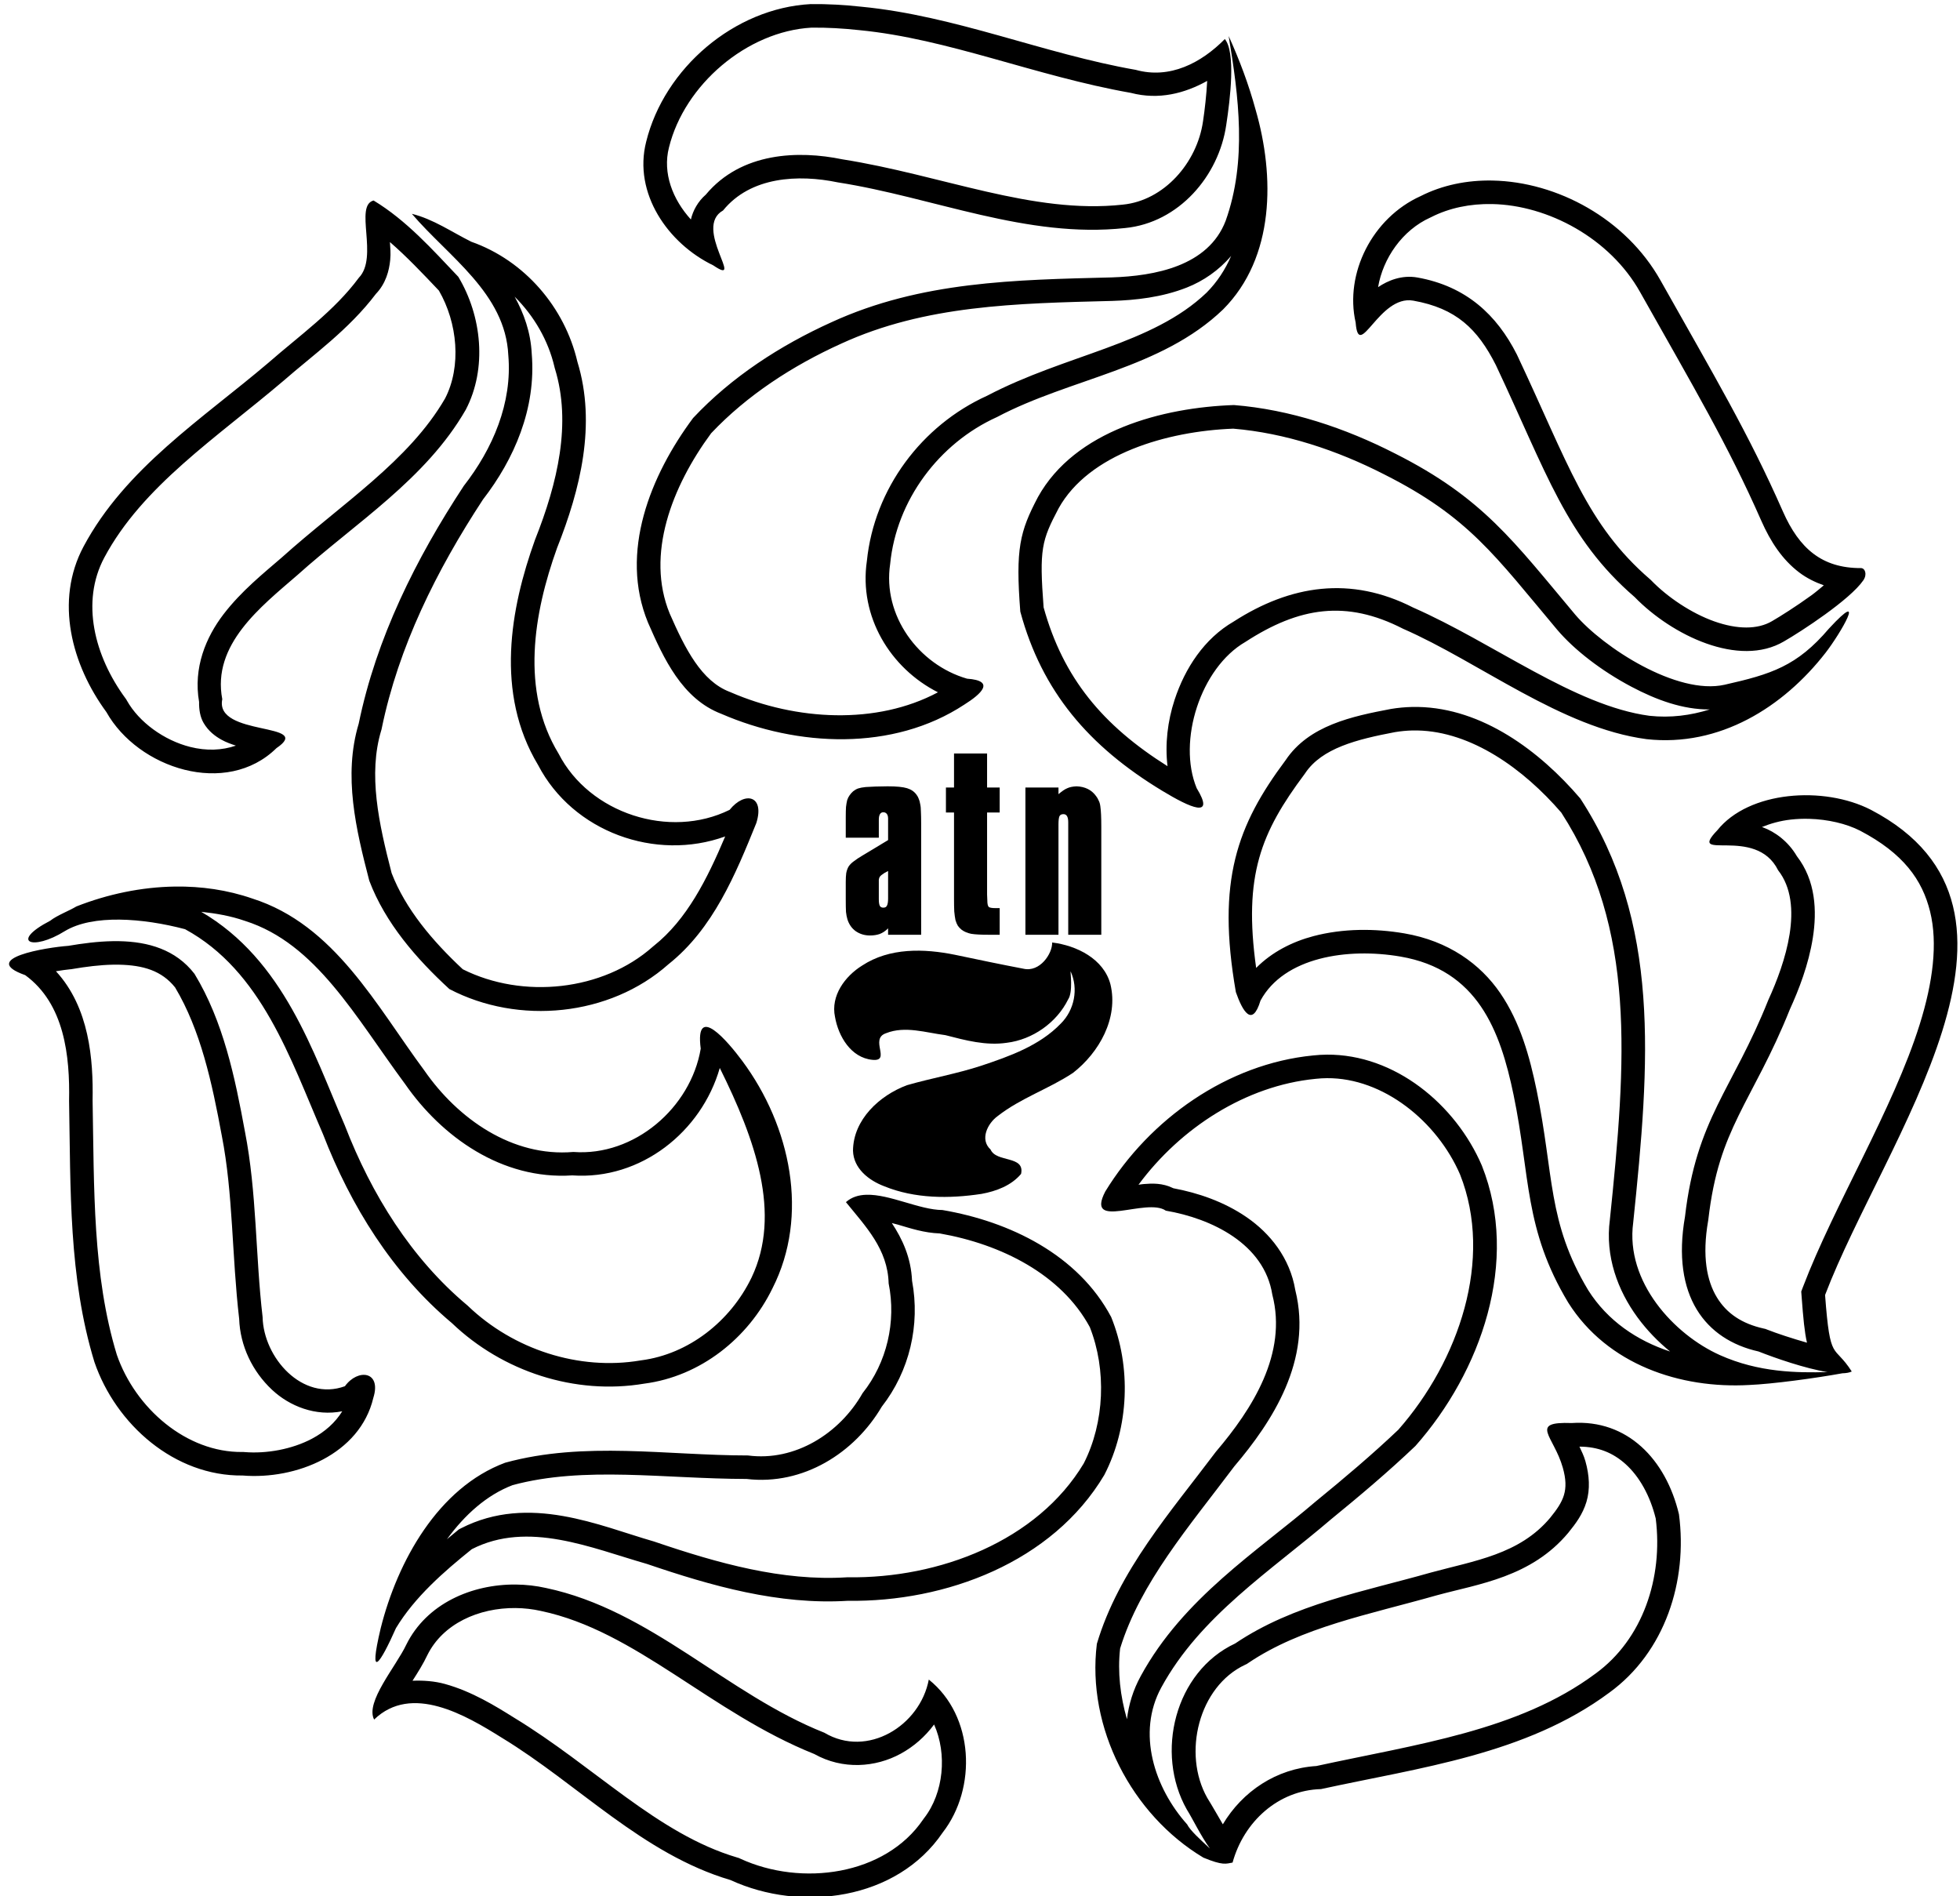 <?xml version="1.0" encoding="UTF-8" standalone="no"?>
<svg
   xmlns:dc="http://purl.org/dc/elements/1.1/"
   xmlns:cc="http://creativecommons.org/ns#"
   xmlns:rdf="http://www.w3.org/1999/02/22-rdf-syntax-ns#"
   xmlns:svg="http://www.w3.org/2000/svg"
   xmlns="http://www.w3.org/2000/svg"
   xmlns:sodipodi="http://sodipodi.sourceforge.net/DTD/sodipodi-0.dtd"
   xmlns:inkscape="http://www.inkscape.org/namespaces/inkscape"
   version="1.1"
   id="svg2"
   width="521"
   height="504"
   viewBox="0 0 521 504"
   sodipodi:docname="ATN7_1969_2.svg"
   inkscape:version="1.0.1 (3bc2e813f5, 2020-09-07)">
  <defs
     id="defs6" />
  <sodipodi:namedview
     pagecolor="#ffffff"
     bordercolor="#666666"
     borderopacity="1"
     objecttolerance="10"
     gridtolerance="10"
     guidetolerance="10"
     inkscape:pageopacity="0"
     inkscape:pageshadow="2"
     inkscape:window-width="1920"
     inkscape:window-height="1017"
     id="namedview4"
     showgrid="false"
     inkscape:zoom="1"
     inkscape:cx="321.50399"
     inkscape:cy="288.92568"
     inkscape:window-x="-8"
     inkscape:window-y="-8"
     inkscape:window-maximized="1"
     inkscape:current-layer="g10"
     inkscape:document-rotation="0"
     showguides="false" />
  <g
     inkscape:groupmode="layer"
     inkscape:label="Image"
     id="g10">
    <g
       aria-label="atn"
       id="text1082"
       style="font-size:63.227px;line-height:1.25;font-family:'XBox Title';-inkscape-font-specification:'XBox Title';letter-spacing:4.5px;stroke-width:1.317">
      <path
         d="m 236.07,231.495 -0.948,0.506 q -0.506,0.316 -0.822,0.569 -0.316,0.253 -0.506,0.569 -0.126,0.253 -0.19,0.696 0,0.443 0,1.138 v 3.983 q 0,1.265 0.253,1.77 0.253,0.506 0.948,0.506 0.696,0 0.948,-0.506 0.316,-0.569 0.316,-1.897 z m 8.789,16.945 h -8.789 v -1.707 q -1.075,1.075 -2.276,1.517 -1.138,0.379 -2.529,0.379 -2.15,0 -3.794,-1.138 -1.581,-1.138 -2.213,-3.161 -0.253,-0.822 -0.379,-1.96 -0.063,-1.138 -0.063,-3.414 v -4.552 q 0,-1.391 0.126,-2.339 0.19,-1.012 0.632,-1.77 0.506,-0.759 1.391,-1.391 0.885,-0.695 2.276,-1.517 l 6.829,-4.11 v -3.92 q 0,-1.454 0,-1.834 0,-0.443 -0.126,-0.822 -0.316,-0.822 -1.138,-0.822 -1.201,0 -1.201,2.023 v 4.742 h -8.789 v -5.438 q 0,-1.644 0.063,-2.719 0.126,-1.075 0.316,-1.834 0.253,-0.759 0.632,-1.265 0.379,-0.569 0.948,-1.075 0.632,-0.506 1.328,-0.759 0.759,-0.253 2.023,-0.379 0.885,-0.063 2.529,-0.126 1.707,-0.063 3.288,-0.063 3.541,0 5.185,0.506 1.644,0.506 2.529,1.77 0.379,0.506 0.569,1.075 0.253,0.569 0.379,1.391 0.19,0.822 0.19,2.023 0.063,1.201 0.063,2.972 z"
         style="font-style:normal;font-variant:normal;font-weight:normal;font-stretch:normal;font-family:'Compacta MT Cyrillic';-inkscape-font-specification:'Compacta MT Cyrillic';baseline-shift:baseline;fill:#000000;fill-opacity:1;stroke-width:1.317"
         id="path871" />
      <path
         d="m 262.383,215.941 v 21.813 l 0.063,1.517 q 0,1.391 0.379,1.77 0.379,0.316 1.77,0.316 h 1.138 v 7.081 h -2.908 q -3.161,0 -4.679,-0.253 -1.517,-0.316 -2.529,-1.075 -0.632,-0.506 -1.012,-1.075 -0.379,-0.632 -0.632,-1.517 -0.19,-0.948 -0.316,-2.276 -0.063,-1.391 -0.063,-3.414 v -22.888 h -2.15 v -6.639 h 2.15 v -9.041 h 8.789 v 9.041 h 3.351 v 6.639 z"
         style="font-style:normal;font-variant:normal;font-weight:normal;font-stretch:normal;font-family:'Compacta MT Cyrillic';-inkscape-font-specification:'Compacta MT Cyrillic';baseline-shift:baseline;fill:#000000;fill-opacity:1;stroke-width:1.317"
         id="path873" />
      <path
         d="m 281.362,209.303 v 1.77 q 1.391,-1.201 2.339,-1.581 0.948,-0.443 2.466,-0.506 3.414,0.126 5.185,2.592 0.443,0.569 0.696,1.201 0.316,0.569 0.443,1.517 0.126,0.885 0.19,2.213 0.063,1.265 0.063,3.288 v 28.642 h -8.789 v -29.906 q 0,-2.15 -1.265,-2.15 -0.822,0 -1.075,0.569 -0.253,0.569 -0.253,2.213 v 29.274 h -8.789 v -39.137 z"
         style="font-style:normal;font-variant:normal;font-weight:normal;font-stretch:normal;font-family:'Compacta MT Cyrillic';-inkscape-font-specification:'Compacta MT Cyrillic';baseline-shift:baseline;fill:#000000;fill-opacity:1;stroke-width:1.317"
         id="path875" />
    </g>
    <path
       id="path837-31"
       style="fill:#000000;fill-opacity:1;stroke:none;stroke-width:4.876;stroke-linecap:butt;stroke-linejoin:miter;stroke-miterlimit:4;stroke-dasharray:none;stroke-opacity:1;paint-order:fill markers stroke"
       inkscape:transform-center-x="0.96973368"
       inkscape:transform-center-y="-62.261131"
       d="m 279.68,250.494 c 0.097,2.916 -3.257,7.999 -7.651,6.963 -6.053,-1.147 -12.116,-2.426 -18.162,-3.693 -8.227,-1.674 -17.398,-1.936 -24.696,2.859 -4.561,2.828 -8.408,8.037 -7.213,13.648 0.895,5.152 4.229,10.854 9.943,11.409 5.105,0.501 -0.893,-5.566 3.629,-7.078 5.075,-2.025 10.594,-0.125 15.769,0.515 5.325,1.374 10.781,2.853 16.328,2.029 6.839,-0.835 13.255,-5.338 16.294,-11.515 1.357,-1.977 0.549,-7.434 0.664,-7.464 2.139,4.641 1.005,10.288 -2.601,13.87 -5.657,5.881 -13.613,8.691 -21.188,11.22 -6.458,2.119 -13.185,3.28 -19.699,5.158 -7.293,2.709 -14.289,9.143 -14.357,17.403 0.12,4.743 4.208,7.908 8.289,9.455 8.156,3.325 17.302,3.342 25.891,2.032 3.89,-0.713 7.886,-2.196 10.495,-5.308 1.085,-4.97 -6.575,-2.938 -8.109,-6.48 -2.921,-2.666 -0.799,-6.939 1.885,-8.887 6.106,-4.785 13.617,-7.227 20.035,-11.488 6.948,-5.408 12.095,-14.531 9.954,-23.503 -1.776,-6.825 -9.021,-10.354 -15.501,-11.145 z" />
    <path
       id="path861"
       style="color:#000000;font-style:normal;font-variant:normal;font-weight:normal;font-stretch:normal;font-size:medium;line-height:normal;font-family:sans-serif;font-variant-ligatures:normal;font-variant-position:normal;font-variant-caps:normal;font-variant-numeric:normal;font-variant-alternates:normal;font-variant-east-asian:normal;font-feature-settings:normal;font-variation-settings:normal;text-indent:0;text-align:start;text-decoration:none;text-decoration-line:none;text-decoration-style:solid;text-decoration-color:#000000;letter-spacing:normal;word-spacing:normal;text-transform:none;writing-mode:lr-tb;direction:ltr;text-orientation:mixed;dominant-baseline:auto;baseline-shift:baseline;text-anchor:start;white-space:normal;shape-padding:0;shape-margin:0;inline-size:0;clip-rule:nonzero;display:inline;overflow:visible;visibility:visible;isolation:auto;mix-blend-mode:normal;color-interpolation:sRGB;color-interpolation-filters:linearRGB;solid-color:#000000;solid-opacity:1;vector-effect:none;fill:#000000;fill-opacity:1;fill-rule:nonzero;stroke:none;stroke-width:12.5;stroke-linecap:butt;stroke-linejoin:miter;stroke-miterlimit:4;stroke-dasharray:none;stroke-dashoffset:0;stroke-opacity:1;paint-order:fill markers stroke;color-rendering:auto;image-rendering:auto;shape-rendering:auto;text-rendering:auto;enable-background:accumulate;stop-color:#000000"
       d="m 215.469,1.09 c -20.225,1.08 -38.875,17.005 -43.705,36.58 -3.491,13.697 5.799,27.052 17.832,32.859 8.72,5.903 -5.491,-10.059 2.609,-14.596 7.291,-8.993 19.97,-9.65 30.508,-7.461 25.418,3.97 50.265,14.989 76.387,12.131 14.174,-1.399 24.904,-13.766 26.865,-27.455 1.056,-6.916 2.533,-19.222 -0.383,-22.77 -6.256,6.345 -14.606,10.715 -23.684,8.189 C 277.33,14.268 253.995,4.209 229.025,1.791 224.525,1.302 219.997,1.033 215.469,1.09 Z m 0.219,6.258 c 4.182,-0.046 8.412,0.194 12.662,0.656 l 0.037,0.004 0.037,0.004 c 23.618,2.287 46.726,12.183 72.176,16.672 7.438,1.946 14.338,0.13 20.293,-3.182 -0.191,3.641 -0.647,7.698 -1.105,10.703 l -0.006,0.029 -0.004,0.027 c -1.582,11.044 -10.393,21.046 -21.291,22.121 l -0.033,0.004 -0.033,0.004 c -23.899,2.615 -48.058,-7.875 -74.514,-12.047 -11.648,-2.404 -26.863,-1.928 -36.293,9.387 -2.065,1.792 -3.427,4.236 -3.961,6.607 -4.856,-5.345 -7.559,-12.347 -5.832,-19.125 l 0.006,-0.023 0.006,-0.021 C 181.945,22.499 198.566,8.322 215.688,7.348 Z m 110.912,2.244 c 2.681,16.136 4.889,33.174 -0.795,49.076 -4.618,12.104 -18.891,14.686 -30.32,15.061 -25.584,0.647 -50.712,1.011 -74.457,11.908 -13.621,6.16 -26.558,14.543 -36.791,25.459 -11.313,15.209 -19.68,35.661 -11.996,54.361 4.173,9.548 9.085,20.294 19.506,24.266 20.226,8.769 45.612,10.031 64.59,-2.459 4.527,-2.847 8.336,-6.352 0.727,-6.885 -12.954,-3.743 -22.511,-16.839 -20.445,-30.492 1.652,-16.91 12.967,-32.087 28.408,-39.049 19.602,-10.352 43.622,-12.773 60.098,-28.605 13.778,-13.828 13.729,-35.424 8.643,-53.037 -1.832,-6.721 -4.291,-13.261 -7.166,-19.604 z m 70.137,38.391 c -6.729,-0.132 -13.299,1.188 -19.107,4.135 -12.885,5.811 -20.242,20.569 -17.279,33.598 0.822,10.498 6.19,-7.44 15.33,-5.811 11.398,2.032 17.08,7.514 21.939,17.117 13.479,28.584 18.718,45.962 36.895,61.66 9.931,10.209 27.749,18.799 39.674,11.797 4.63,-2.662 17.579,-11.096 21.113,-16.246 1.096,-1.597 0.452,-3.251 -0.635,-3.248 -10.365,0.028 -16.402,-5.199 -20.754,-15.076 -9.143,-20.753 -18.139,-35.819 -32.529,-61.395 -9.215,-16.378 -27.45,-26.195 -44.646,-26.531 z m -297.43,5.307 c -5.219,1.348 1.378,15.051 -3.914,20.521 -6.504,8.817 -15.811,15.395 -24.055,22.611 -17.549,14.915 -38.01,28.01 -49.137,48.846 -7.713,14.478 -3.142,31.421 6.076,43.979 8.422,15.018 31.9,22.674 45.209,9.588 10.238,-6.941 -16.51,-2.965 -14.402,-13.002 -2.785,-14.492 10.241,-24.578 19.938,-32.967 15.523,-13.942 34.171,-25.51 44.789,-43.979 5.719,-10.948 4.274,-24.894 -1.982,-35.316 -6.939,-7.308 -13.822,-15.03 -22.521,-20.281 z m 297.307,0.941 c 14.905,0.292 31.312,9.111 39.322,23.348 14.422,25.631 23.275,40.46 32.258,60.85 2.442,5.542 5.579,10.314 10.066,13.715 1.957,1.483 4.177,2.583 6.539,3.42 -1.098,0.903 -2.115,1.8 -3.311,2.666 -4.045,2.931 -8.391,5.668 -10.416,6.832 l -0.025,0.014 -0.023,0.016 c -3.828,2.248 -9.233,2.217 -15.332,0.055 -6.099,-2.163 -12.423,-6.427 -16.697,-10.82 l -0.189,-0.195 -0.205,-0.178 c -16.899,-14.595 -21.699,-30.693 -35.328,-59.596 l -0.037,-0.078 -0.039,-0.078 c -5.313,-10.5 -13.461,-18.138 -26.418,-20.447 -4.156,-0.741 -7.858,0.796 -10.463,2.564 1.293,-7.654 6.438,-15.143 13.885,-18.502 l 0.129,-0.059 0.129,-0.064 c 4.784,-2.427 10.323,-3.575 16.156,-3.461 z m -287.135,2.596 c 9.716,11.399 24.868,21.115 25.635,37.557 1.109,12.724 -4.147,24.909 -11.844,34.77 -12.711,19.347 -23.233,40.389 -27.924,63.193 -4.161,13.839 -0.697,28.199 2.816,41.725 4.277,11.282 12.544,20.757 21.289,28.793 18.361,9.615 42.618,7.285 58.234,-6.592 11.867,-9.43 17.82,-23.847 23.352,-37.514 2.308,-7.322 -3.02,-8.585 -7.098,-3.521 -15.95,7.871 -37.27,0.981 -45.451,-14.924 -10.16,-16.686 -6.669,-37.26 -0.424,-54.65 6.198,-15.596 10.506,-32.921 5.424,-49.49 -3.373,-14.526 -14.079,-26.948 -28.207,-31.924 -5.208,-2.588 -10.084,-6.011 -15.803,-7.422 z m -5.828,7.508 c 4.411,3.82 8.644,8.279 13.012,12.889 4.983,8.605 6.033,20.174 1.652,28.666 -9.621,16.638 -27.413,27.905 -43.469,42.326 -4.726,4.084 -10.705,8.867 -15.436,15.045 -4.676,6.107 -8.068,14.201 -6.49,23.291 -0.039,1.976 0.261,3.994 1.213,5.609 1.276,2.167 3.055,3.495 4.701,4.416 1.319,0.738 2.602,1.174 3.867,1.592 -3.722,1.279 -7.841,1.427 -12.131,0.35 -6.962,-1.748 -13.621,-6.585 -16.842,-12.328 l -0.188,-0.334 -0.225,-0.309 C 25.103,174.358 21.438,159.998 27.715,148.211 l 0.002,-0.002 v -0.002 C 37.857,129.222 57.386,116.481 75.385,101.183 l 0.035,-0.029 0.035,-0.029 c 7.737,-6.773 17.209,-13.443 24.467,-23.016 2.647,-2.763 3.518,-6.167 3.801,-9.002 0.179,-1.792 0.013,-3.232 -0.072,-4.773 z m 223.615,3.668 c -1.559,3.615 -3.705,6.925 -6.535,9.775 -14.453,13.836 -37.326,16.389 -58.328,27.393 -17.408,7.873 -30.017,24.713 -31.971,43.904 -2.176,14.769 6.247,28.543 18.889,34.92 -16.334,8.729 -37.689,7.538 -55.088,-0.006 l -0.129,-0.057 -0.131,-0.049 c -7.499,-2.858 -11.833,-11.396 -15.961,-20.832 -6.399,-15.62 0.56,-33.714 11.016,-47.898 9.496,-10.053 21.639,-17.97 34.576,-23.82 l 0.016,-0.008 0.016,-0.008 c 22.274,-10.222 46.38,-10.692 72.008,-11.34 h 0.023 l 0.023,-0.002 c 6.099,-0.2 13.151,-0.932 19.809,-3.566 4.337,-1.716 8.492,-4.542 11.768,-8.406 z m -190.467,10.844 c 5.148,5.109 8.949,11.624 10.602,18.74 l 0.049,0.211 0.064,0.207 c 4.434,14.455 0.721,30.306 -5.258,45.35 l -0.039,0.098 -0.035,0.098 c -6.499,18.099 -10.655,40.658 0.857,59.789 9.267,17.782 31.242,25.664 49.727,18.963 -4.836,11.45 -10.229,22.133 -18.969,29.078 l -0.135,0.105 -0.129,0.115 c -13.294,11.813 -34.594,13.994 -50.518,6.008 -8.052,-7.501 -15.245,-16.029 -18.91,-25.545 -3.443,-13.298 -6.279,-26.265 -2.775,-37.918 l 0.082,-0.266 0.055,-0.273 c 4.46,-21.68 14.532,-41.975 26.922,-60.861 8.25,-10.661 14.171,-24.145 12.955,-38.734 -0.282,-5.723 -2.085,-10.702 -4.545,-15.164 z m 191.203,28.805 c -18.945,0.639 -42.247,6.748 -52.076,24.416 -4.862,9.216 -6.01,13.783 -4.713,30.482 5.756,21.28 18.259,35.831 37.691,47.602 7.593,4.599 14.198,7.529 9.188,-0.686 -5.151,-12.462 1.014,-31.977 12.977,-38.875 14.251,-9.252 26.781,-11.231 41.852,-3.5 20.316,8.87 42.109,26.349 64.76,29.357 19.402,2.15 36.334,-8.486 47.586,-22.959 3.91,-5.029 11.31,-17.693 0.887,-6.418 -8.502,9.994 -15.368,12.127 -27.727,14.916 -12.637,2.852 -32.27,-9.908 -39.689,-18.609 -16.458,-19.598 -24.566,-31.067 -47.891,-42.836 -13.309,-6.808 -27.929,-11.696 -42.844,-12.891 z m -0.186,6.275 c 13.781,1.155 27.542,5.713 40.184,12.18 l 0.016,0.008 0.014,0.008 c 22.387,11.296 29.34,21.532 45.92,41.275 l 0.016,0.018 0.016,0.018 c 4.497,5.274 11.613,10.819 19.723,15.107 6.499,3.437 13.599,6.081 20.768,6.012 -5.08,1.592 -10.444,2.297 -16.043,1.686 -19.95,-2.684 -41.32,-19.343 -62.795,-28.768 -16.57,-8.441 -32.53,-6.046 -47.729,3.738 -7.762,4.495 -12.914,12.346 -15.682,20.787 -1.873,5.712 -2.572,11.786 -1.881,17.637 -17.217,-10.84 -27.721,-23.406 -32.936,-42.213 -1.181,-15.536 -0.525,-17.757 4,-26.34 8.039,-14.408 28.731,-20.478 46.41,-21.152 z m 49.129,73.965 c -0.55,-0.011 -1.102,-0.009 -1.656,0.004 -1.834,0.042 -3.687,0.215 -5.557,0.527 -10.237,1.944 -21.805,4.339 -27.996,13.615 -12.879,17.258 -18.393,32.011 -13.223,61.645 1.768,5.047 4.339,9.542 6.551,2.242 6.271,-11.537 23.106,-14.104 37.193,-11.693 20.473,3.504 26.516,19.56 30.084,36.801 4.492,21.708 2.747,35.583 14.518,55.168 10.416,16.51 29.814,22.933 48.117,21.893 6.196,-0.259 17.517,-1.791 24.748,-3.107 1.014,-0.029 1.882,-0.168 2.5,-0.477 -4.794,-7.51 -5.73,-2.111 -7.09,-20.33 15.805,-41.471 63.11,-102.308 12.186,-128.949 -12.577,-6.45 -32.491,-5 -40.83,5.439 -8.3,8.645 10.173,-1.46 16.158,10.619 7.146,9.109 1.875,24.705 -2.604,34.492 -9.526,23.898 -19.12,31.467 -22.145,57.57 -3.688,21.133 5.467,32.694 19.541,35.84 4.426,1.747 12.389,4.522 18.326,5.477 -8.066,0.213 -18.262,0.12 -28.611,-4.523 -12.143,-5.448 -25.14,-19.448 -23.025,-35.199 4.445,-42.85 7.373,-79.82 -14.066,-112.732 -10.808,-12.654 -26.062,-23.994 -43.119,-24.32 z m -0.129,6.25 c 14.285,0.294 28.107,10.121 38.207,21.836 19.884,30.815 17.31,65.719 12.891,108.322 l 0.021,-0.188 c -1.315,9.791 2.105,18.869 7.318,25.988 2.535,3.462 5.503,6.504 8.691,9.104 -8.824,-2.906 -16.627,-8.175 -21.766,-16.291 -10.911,-18.195 -9.059,-30.636 -13.717,-53.146 -1.848,-8.929 -4.351,-18.039 -9.664,-25.812 -5.313,-7.773 -13.786,-13.88 -25.486,-15.883 -7.815,-1.338 -16.308,-1.345 -24.178,0.732 -5.638,1.488 -11.051,4.232 -15.227,8.449 -3.442,-24.608 1.3,-36.016 12.838,-51.477 l 0.098,-0.133 0.092,-0.137 c 4.457,-6.679 13.75,-8.998 23.875,-10.924 1.56,-0.258 3.101,-0.404 4.623,-0.439 0.462,-0.011 0.922,-0.011 1.383,-0.002 z M 480.92,217.625 c 4.928,0.139 9.834,1.267 13.527,3.156 11.494,6.02 16.539,13.078 18.605,21.494 2.068,8.423 0.767,18.729 -2.766,29.998 -7.065,22.539 -22.713,47.954 -30.992,69.678 l -0.496,1.303 0.104,1.389 c 0.435,5.831 0.774,9.395 1.422,12.213 -3.95,-1.133 -7.956,-2.442 -10.588,-3.48 l -0.455,-0.178 -0.477,-0.107 c -5.728,-1.28 -9.815,-3.964 -12.447,-8.312 -2.632,-4.348 -3.961,-10.84 -2.301,-20.354 l 0.031,-0.176 0.021,-0.18 c 1.433,-12.37 4.249,-19.803 8.045,-27.594 3.779,-7.757 8.71,-15.924 13.635,-28.242 2.36,-5.174 4.972,-11.858 6.092,-18.982 1.123,-7.142 0.773,-15.214 -4.244,-21.699 -2.273,-3.891 -5.769,-6.479 -9.074,-7.678 -0.084,-0.03 -0.155,-0.028 -0.238,-0.057 2.302,-0.947 4.881,-1.673 7.697,-1.992 1.606,-0.182 3.253,-0.246 4.898,-0.199 z M 46.516,235.627 c -8.966,0.122 -17.948,2.036 -26.203,5.281 -1.963,1.186 -5.169,2.379 -6.963,3.797 -10.865,5.642 -4.794,8.174 3.883,2.762 7.416,-4.486 20.684,-3.487 31.963,-0.508 20.35,11.08 27.995,34.483 36.652,54.451 7.393,19.103 18.466,36.985 34.281,50.244 13.453,12.871 32.719,19.194 51.145,16.082 14.879,-1.935 27.604,-12.034 34.08,-25.371 9.787,-19.292 4.864,-43.021 -8.064,-60.42 -3.82,-5.141 -12.63,-15.563 -11.027,-3.229 -2.663,15.728 -17.664,28.659 -33.854,27.447 -16.234,1.391 -30.694,-8.798 -39.588,-21.613 -12.792,-17.237 -23.866,-38.785 -45.76,-45.742 -6.607,-2.288 -13.571,-3.276 -20.545,-3.182 z m 6.979,6.711 c 3.937,0.415 7.821,1.095 11.521,2.377 l 0.076,0.025 0.076,0.025 c 18.867,5.996 29.326,25.538 42.518,43.348 9.676,13.942 25.662,25.511 44.438,24.277 18.242,1.271 34.356,-11.618 39.207,-28.551 9.436,18.991 16.491,38.795 8.449,55.697 l -0.023,0.049 -0.025,0.049 c -5.612,11.558 -16.69,20.269 -29.264,21.904 l -0.117,0.016 -0.117,0.019 c -16.349,2.761 -33.746,-2.918 -45.783,-14.436 l -0.148,-0.143 -0.156,-0.131 C 109.349,334.461 98.784,317.523 91.676,299.154 l -0.045,-0.115 -0.049,-0.115 C 83.274,279.762 75.435,255.122 53.494,242.338 Z m -23.506,7.801 c -4.022,0.065 -8.072,0.603 -11.846,1.244 -5.701,0.404 -23.966,3.355 -11.443,7.785 10.447,7.616 11.904,21.503 11.662,33.438 0.424,23.261 -0.148,46.904 6.744,69.41 5.698,16.573 21.28,30.347 39.391,30.139 14.14,1.157 31.185,-5.613 34.744,-20.654 2.229,-7.117 -4.137,-7.823 -7.555,-3.078 -11.338,4.131 -21.659,-7.646 -21.881,-18.389 -1.924,-16.408 -1.514,-33.043 -4.703,-49.326 -2.646,-14.382 -5.734,-29.261 -13.398,-41.879 -4.993,-6.491 -12.362,-8.541 -19.994,-8.688 -0.572,-0.011 -1.146,-0.011 -1.721,-0.002 z m 0.102,6.248 c 0.504,-0.009 1.004,-0.008 1.498,0.002 6.475,0.125 11.4,1.596 14.955,6.045 6.774,11.33 9.811,25.262 12.412,39.404 l 0.006,0.035 0.008,0.035 c 3.001,15.326 2.643,31.708 4.605,48.621 0.252,7.188 3.52,13.959 8.729,18.838 4.671,4.376 11.591,7.13 18.672,5.715 -1.867,3.011 -4.569,5.447 -8.062,7.297 -5.263,2.787 -12.027,4.028 -17.906,3.547 l -0.291,-0.025 -0.291,0.004 c -14.872,0.171 -28.444,-11.61 -33.373,-25.84 -6.467,-21.209 -6.015,-44.175 -6.441,-67.572 0.202,-10.896 -0.841,-24.687 -9.742,-34.361 1.404,-0.214 2.936,-0.458 3.717,-0.514 l 0.305,-0.021 0.301,-0.051 c 3.614,-0.614 7.369,-1.098 10.9,-1.158 z m 322.588,23.914 c -1.206,0.009 -2.421,0.08 -3.643,0.213 -22.755,2.227 -43.434,16.898 -55.24,36.162 -5.427,10.509 10.954,1.483 16.102,5.09 12.149,2.072 26.178,8.811 28.301,22.307 4.076,15.638 -5.279,30.366 -14.988,41.754 -11.987,15.969 -25.864,31.599 -31.65,51.068 -2.756,22.233 9.231,45.393 28.32,56.82 0.008,-0.022 0.011,-0.044 0.019,-0.066 l -0.019,0.066 c 5.19,2.145 6.005,1.62 7.756,1.313 2.979,-10.823 12.097,-19.22 23.505,-19.532 26.243,-5.722 54.469,-9.173 76.635,-25.631 14.862,-10.794 20.867,-29.696 18.516,-47.418 -3.46,-14.557 -13.716,-25.263 -28.49,-24.24 -11.546,-0.401 -4.771,3.401 -2.385,11.861 1.715,6.081 0.206,8.922 -3.357,13.324 -8.161,9.753 -20.152,11.402 -31.758,14.566 -17.716,5.043 -36.404,8.336 -51.971,18.836 -16.059,7.508 -21.345,29.135 -12.859,44.125 1.553,2.467 3.758,7.092 6.146,10.367 -2.481,-2.278 -5.299,-4.847 -6.062,-6.414 -8.671,-9.69 -13.477,-24.304 -6.848,-36.412 10.335,-18.958 29.07,-30.942 45.088,-44.652 7.68,-6.273 15.271,-12.667 22.453,-19.51 17.428,-19.71 27.803,-49.041 17.643,-74.539 -6.975,-16.222 -23.116,-29.601 -41.213,-29.459 z m 0.049,6.25 c 14.956,-0.117 29.27,11.478 35.377,25.59 8.938,22.527 -0.301,49.537 -16.4,67.844 -6.932,6.587 -14.313,12.819 -21.861,18.984 l -0.057,0.045 -0.055,0.047 c -15.553,13.312 -35.18,25.632 -46.506,46.398 v 0.002 c -2.041,3.728 -3.203,7.595 -3.662,11.471 -1.776,-6.154 -2.528,-12.536 -1.818,-18.805 5.362,-17.437 18.31,-32.376 30.354,-48.406 10.042,-11.811 20.847,-28.261 16.211,-46.844 -1.425,-8.561 -6.723,-15.111 -12.967,-19.395 -6.006,-4.121 -12.914,-6.454 -19.428,-7.67 -2.953,-1.458 -5.681,-1.299 -7.969,-1.115 -0.52,0.042 -0.819,0.118 -1.316,0.176 11.2,-15.144 28.562,-26.333 47.016,-28.139 l 0.033,-0.004 0.033,-0.004 c 1.016,-0.11 2.02,-0.168 3.016,-0.176 z M 230.303,317.539 c -2.06,0.06 -3.921,0.607 -5.443,1.959 5.22,6.456 11.123,12.465 11.355,21.598 2.055,10.196 -0.452,21.035 -6.932,29.178 -6.062,10.682 -17.949,18.214 -30.473,16.553 -21.456,0.002 -43.494,-3.845 -64.518,1.924 -17.868,6.647 -28.65,26.28 -33.092,43.969 -3.441,14.478 -0.044,9.248 4.051,-0.006 5.009,-8.28 12.734,-15.006 20.164,-20.982 14.963,-7.653 31.721,-0.321 46.549,3.926 17.179,5.854 35.037,10.928 53.373,9.799 26.065,0.37 54.385,-10.23 68.205,-33.449 6.588,-12.754 7.192,-28.748 1.824,-41.973 -8.805,-16.593 -27,-25.393 -44.852,-28.438 -6.053,-0.03 -14.032,-4.237 -20.213,-4.057 z m 6.758,7.521 c 0.567,0.154 1.045,0.252 1.639,0.426 3.307,0.969 6.927,2.186 11.09,2.332 16.364,2.861 32.329,10.9 39.9,24.898 4.479,11.324 3.925,25.353 -1.611,36.223 -12.362,20.619 -38.4,30.61 -62.652,30.266 l -0.236,-0.002 -0.236,0.014 c -16.941,1.043 -34.001,-3.694 -50.973,-9.477 l -0.146,-0.051 -0.148,-0.041 c -14.195,-4.066 -33.027,-12.734 -51.115,-3.482 l -0.572,0.293 -0.5,0.402 c -0.884,0.711 -1.794,1.49 -2.693,2.23 4.731,-6.496 10.575,-11.761 17.463,-14.385 19.078,-5.133 40.231,-1.671 62.184,-1.635 15.069,1.786 28.731,-6.963 35.92,-19.188 7.397,-9.459 10.265,-21.744 8.066,-33.469 -0.275,-6.191 -2.576,-11.12 -5.377,-15.355 z m 182.779,59.418 c 4.976,0.014 8.92,1.631 12.264,4.646 3.646,3.288 6.505,8.347 8.016,14.469 1.977,15.674 -3.399,32.052 -16.016,41.215 l -0.027,0.019 -0.027,0.019 c -20.438,15.176 -47.533,18.724 -74.146,24.521 -10.65,0.669 -19.66,6.771 -24.855,15.49 -1.357,-2.295 -2.731,-4.765 -4.137,-7.018 l -0.004,-0.008 c -6.662,-11.778 -2.292,-29.598 10.07,-35.377 l 0.443,-0.207 0.404,-0.273 c 14.129,-9.53 32.004,-12.835 50.121,-17.988 l 0.033,-0.008 c 0.011,-0.003 0.022,-0.007 0.033,-0.01 11.073,-3.011 24.987,-4.791 34.84,-16.566 l 0.033,-0.039 0.031,-0.041 c 1.924,-2.377 3.783,-4.833 4.785,-8.162 1.002,-3.329 0.787,-7.045 -0.27,-10.791 -0.454,-1.608 -1.033,-2.647 -1.592,-3.893 z m -282.713,36.652 c -11.735,-0.11 -23.728,5.07 -29.125,15.977 -2.729,5.802 -10.985,15.261 -8.553,19.91 9.962,-9.641 24.364,-1.157 33.928,4.826 20.377,12.377 37.419,30.911 60.801,37.83 18.756,8.637 44.224,5.329 56.395,-12.613 9.185,-11.825 8.366,-31.058 -3.682,-40.668 -2.325,12.253 -16.313,20.938 -27.76,14.127 -25.949,-10.276 -46.102,-32.591 -74.006,-38.473 -2.597,-0.583 -5.29,-0.891 -7.998,-0.916 z m -0.059,6.25 c 2.274,0.021 4.533,0.28 6.686,0.764 l 0.041,0.01 0.041,0.008 c 25.263,5.325 45.021,26.961 72.625,38.016 7.569,4.242 16.281,3.566 22.967,-0.088 3.466,-1.894 6.503,-4.554 8.869,-7.762 3.499,7.828 2.568,18.167 -2.66,24.898 l -0.123,0.158 -0.113,0.168 c -10.097,14.885 -32.357,17.927 -48.609,10.443 l -0.408,-0.188 -0.432,-0.127 c -21.256,-6.29 -37.899,-24.158 -59.312,-37.168 -4.846,-3.031 -11.182,-6.975 -18.416,-8.967 -2.669,-0.735 -5.606,-0.959 -8.57,-0.848 1.414,-2.204 2.86,-4.495 4.006,-6.932 l -0.055,0.111 c 4.114,-8.313 13.608,-12.59 23.465,-12.498 z"
       sodipodi:nodetypes="cccccccccccccccccccsccccccccccccccccccccccccsccscccsssssccccccccccccssscscccsccccccsccccsccccccccccccccccccscsscsccccccccccscccccccccccccccccsccccscccccccccccccccccccsccccscsccccccccccsccccsccccscccccssccccccccccccsccsccccscssssscccccscscssccsccccscccscscscsssccccccccsccccscccccccccccccccccccccccccccccccsccccccccsccccccccccccccccccccccccccccsccccccccccsccccsccccccscsccccsscccccccccccccscscccccccccccccccccccscccccccccccccccccsscsccccccccssccccsccccccccscccssccccccccsccccs" />
  </g>
</svg>
